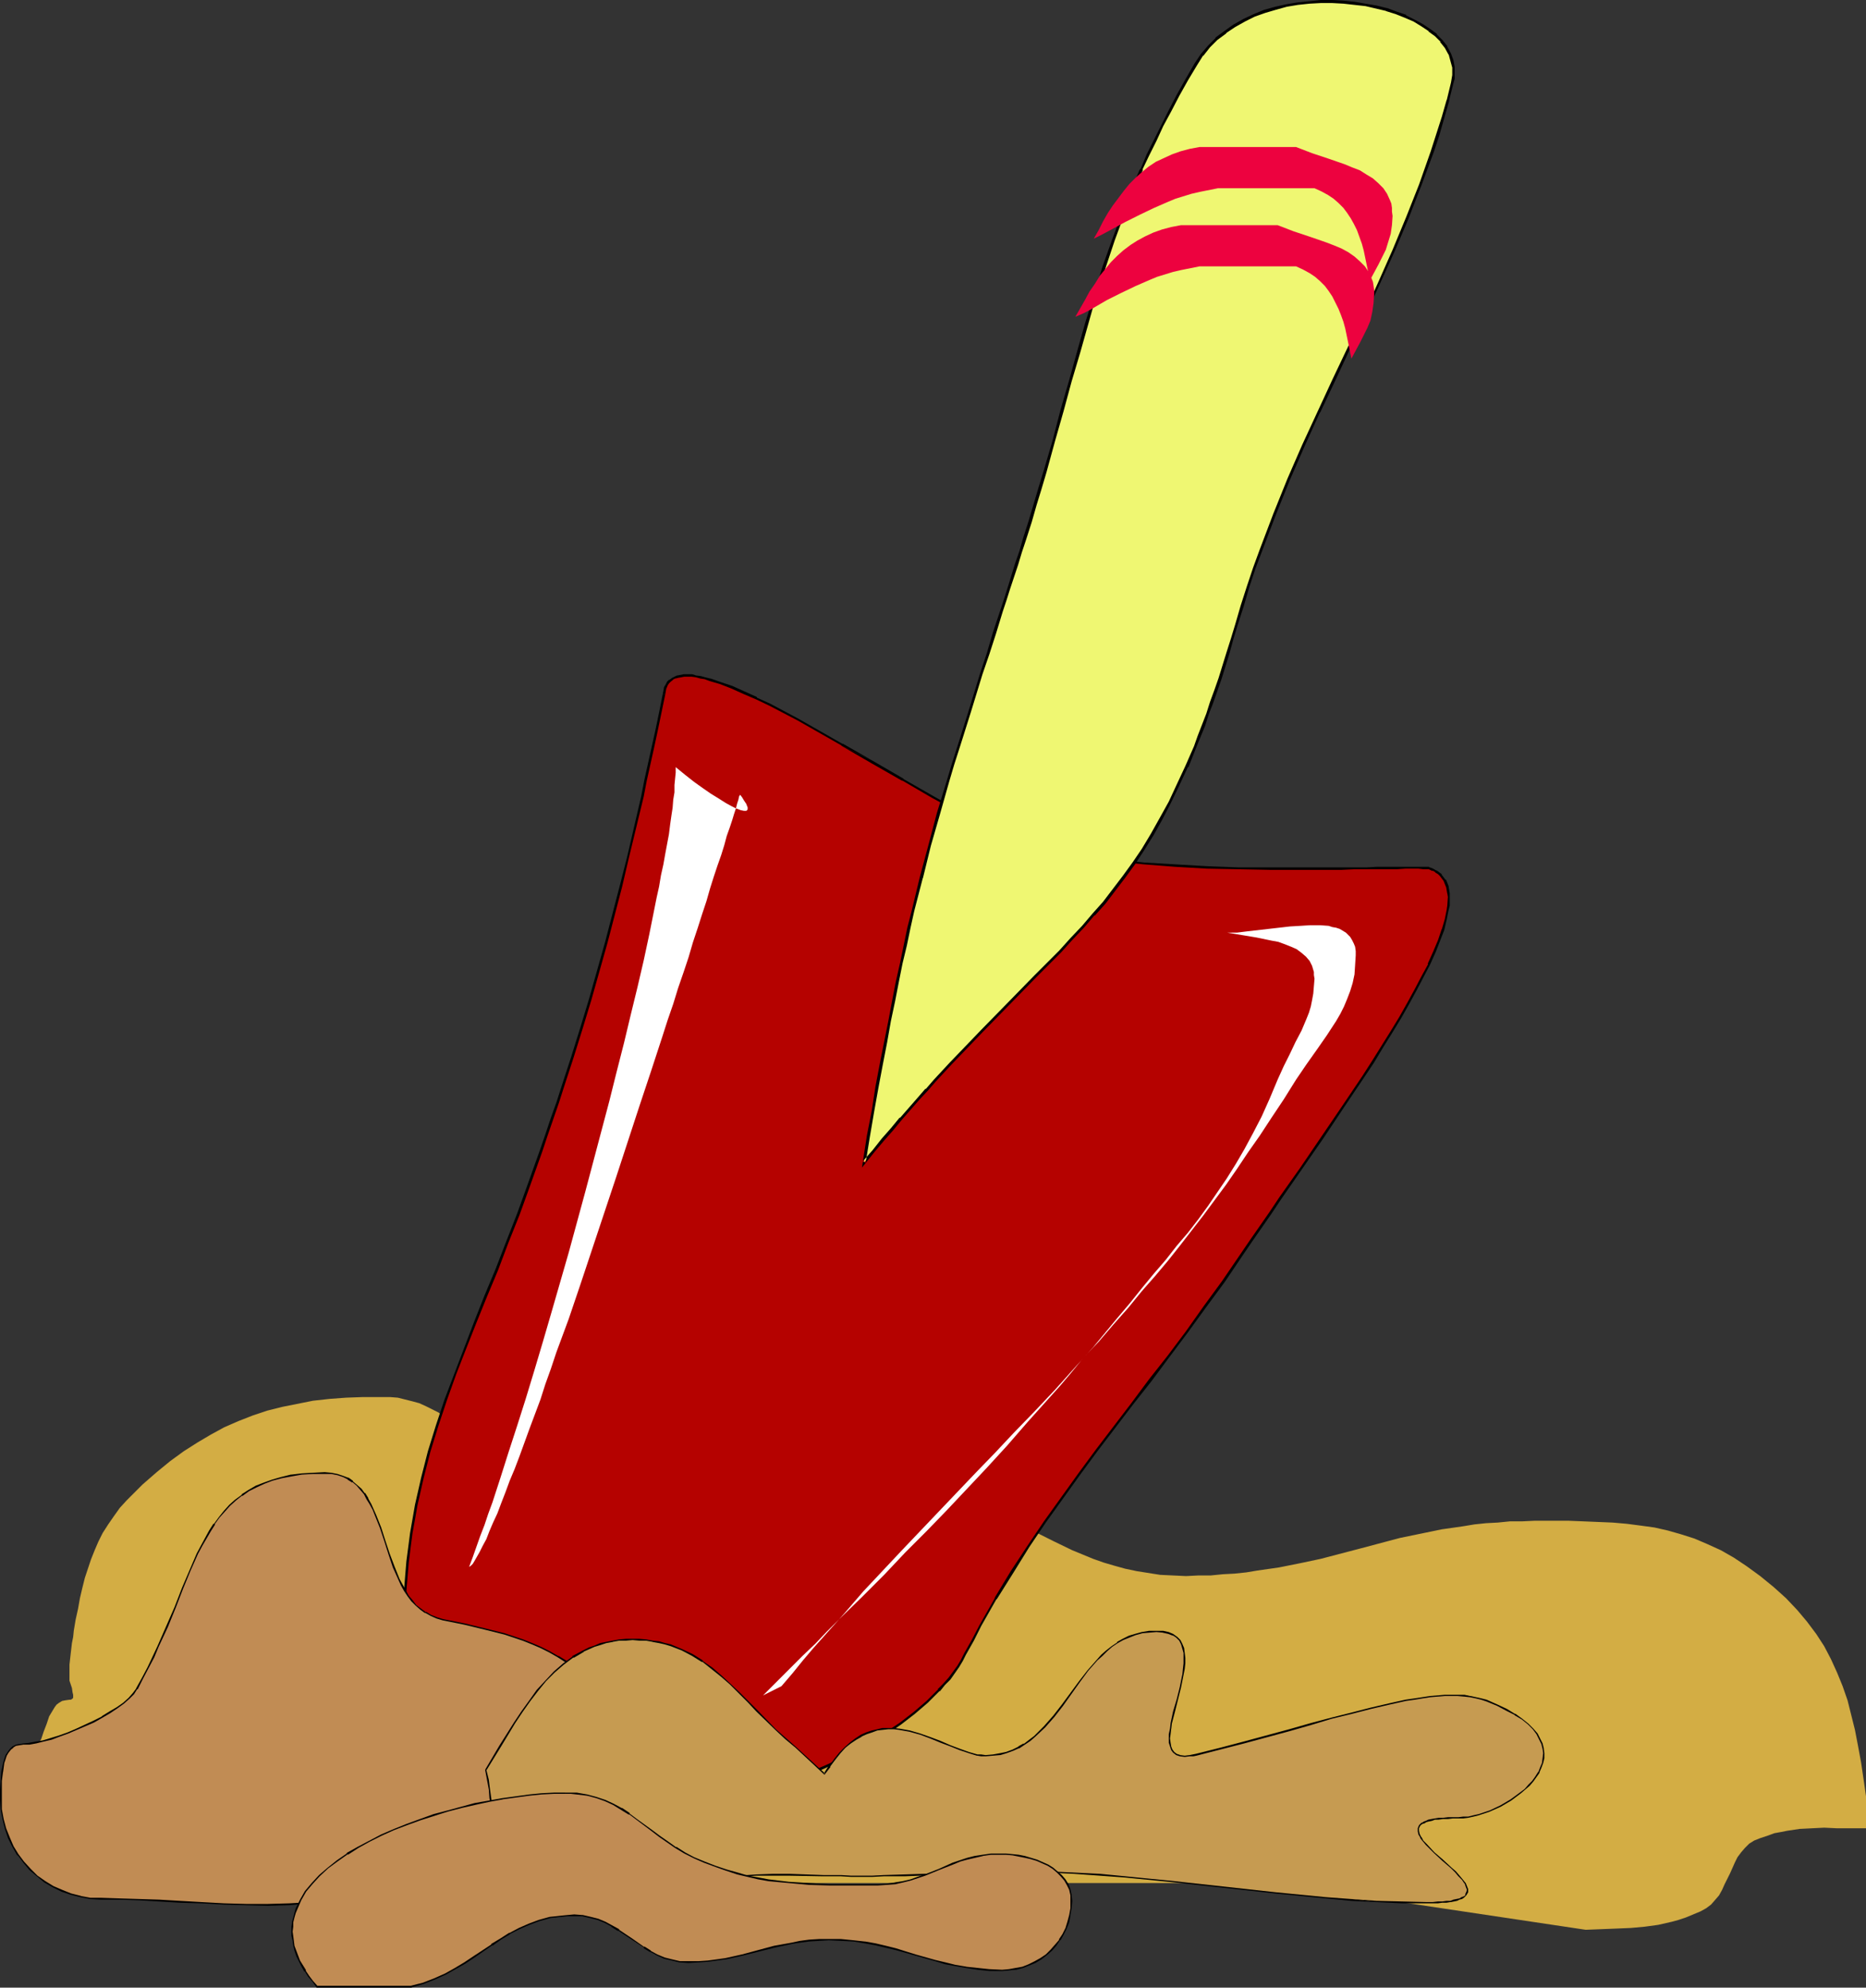 <?xml version="1.0" encoding="UTF-8" standalone="no"?>
<svg
   version="1.0"
   width="129.766mm"
   height="138.149mm"
   id="svg17"
   sodipodi:docname="Trowel 05.wmf"
   xmlns:inkscape="http://www.inkscape.org/namespaces/inkscape"
   xmlns:sodipodi="http://sodipodi.sourceforge.net/DTD/sodipodi-0.dtd"
   xmlns="http://www.w3.org/2000/svg"
   xmlns:svg="http://www.w3.org/2000/svg">
  <rect width="100%" height="100%" fill="#333333" stroke="none"/>
  <sodipodi:namedview
     id="namedview17"
     pagecolor="#ffffff"
     bordercolor="#000000"
     borderopacity="0.25"
     inkscape:showpageshadow="2"
     inkscape:pageopacity="0.0"
     inkscape:pagecheckerboard="0"
     inkscape:deskcolor="#d1d1d1"
     inkscape:document-units="mm" />
  <defs
     id="defs1">
    <pattern
       id="WMFhbasepattern"
       patternUnits="userSpaceOnUse"
       width="6"
       height="6"
       x="0"
       y="0" />
  </defs>
  <path
     style="fill:#d3ad44;fill-opacity:1;fill-rule:evenodd;stroke:none"
     d="m 18.261,446.509 h 0.323 l 0.323,-0.162 0.162,-0.162 0.162,-0.162 v -0.808 l -0.162,-0.646 -0.162,-1.131 -0.323,-0.97 -0.323,-0.97 v -0.97 -1.616 -1.616 l 0.323,-2.909 0.323,-2.747 0.323,-1.616 0.162,-1.616 0.485,-2.909 0.646,-2.909 0.485,-2.747 0.646,-2.747 0.646,-2.586 0.808,-2.424 0.808,-2.424 0.97,-2.424 0.97,-2.262 1.131,-2.262 1.454,-2.262 1.454,-2.101 1.616,-2.262 1.778,-1.939 2.101,-2.101 2.101,-2.101 3.717,-3.232 3.555,-2.909 3.555,-2.586 3.555,-2.262 3.555,-2.101 3.555,-1.939 3.717,-1.616 3.717,-1.454 3.878,-1.293 3.878,-0.97 4.04,-0.808 4.04,-0.808 4.363,-0.485 4.363,-0.323 4.525,-0.162 h 4.848 2.101 l 2.101,0.162 1.939,0.485 1.939,0.485 1.778,0.485 1.778,0.808 1.616,0.808 1.616,0.808 3.232,2.101 3.07,2.262 2.747,2.262 5.818,5.01 2.909,2.424 3.07,2.262 3.07,1.939 1.616,0.97 1.778,0.808 1.778,0.646 1.778,0.485 1.778,0.646 2.101,0.323 1.939,0.162 2.101,0.162 4.848,-0.162 4.686,-0.323 4.363,-0.323 4.202,-0.485 4.04,-0.646 4.04,-0.808 7.595,-1.454 7.757,-1.616 4.04,-0.646 4.04,-0.646 4.202,-0.485 4.363,-0.485 4.686,-0.323 h 4.848 3.394 l 3.232,0.323 3.232,0.323 3.07,0.485 2.909,0.646 2.909,0.808 2.909,0.97 2.747,0.97 2.747,0.97 2.586,1.131 5.171,2.424 5.01,2.747 5.01,2.586 5.01,2.747 5.171,2.586 5.01,2.424 2.747,1.131 2.747,1.131 2.747,0.97 2.747,0.808 2.909,0.808 3.07,0.646 3.07,0.485 3.07,0.485 3.394,0.162 3.394,0.162 3.232,-0.162 h 3.232 l 3.232,-0.323 3.07,-0.162 3.07,-0.323 2.909,-0.485 5.656,-0.808 5.656,-1.131 5.333,-1.131 10.504,-2.747 10.342,-2.747 5.494,-1.131 5.494,-1.131 5.656,-0.808 2.909,-0.485 3.07,-0.323 3.07,-0.162 3.232,-0.323 h 3.232 l 3.394,-0.162 h 8.565 l 4.04,0.162 3.878,0.162 3.878,0.162 3.717,0.323 3.717,0.485 3.555,0.485 3.555,0.808 3.394,0.97 3.555,1.131 3.394,1.454 3.555,1.616 3.394,1.939 3.394,2.262 3.555,2.586 1.778,1.454 1.778,1.454 3.232,2.909 2.909,3.07 2.586,3.07 2.424,3.232 2.101,3.232 1.778,3.394 1.616,3.555 1.454,3.555 1.293,3.717 0.97,3.878 0.97,3.878 0.808,4.202 0.808,4.363 0.646,4.363 0.646,4.525 v 8.403 h -2.101 -1.778 -3.717 l -3.394,-0.162 -3.232,0.162 -3.232,0.162 -3.232,0.485 -1.616,0.323 -1.778,0.323 -1.778,0.646 -1.939,0.646 -1.616,0.646 -1.293,0.808 -1.131,1.131 -0.97,1.131 -0.97,1.293 -0.646,1.293 -1.293,2.909 -1.454,2.909 -0.646,1.454 -0.808,1.454 -0.97,1.131 -1.131,1.293 -1.293,0.97 -1.454,0.808 -1.939,0.808 -1.939,0.808 -1.939,0.646 -1.778,0.485 -3.555,0.808 -3.555,0.485 -3.555,0.323 -3.717,0.162 -4.04,0.162 -4.202,0.162 -82.093,-12.282 H 193.273 L 9.696,474.304 v -15.675 l 1.131,-1.778 0.646,-1.939 0.808,-2.101 0.646,-1.939 0.97,-1.616 0.485,-0.808 0.485,-0.646 0.646,-0.485 0.808,-0.485 0.808,-0.162 z"
     id="path1" />
  <path
     style="fill:#b50200;fill-opacity:1;fill-rule:evenodd;stroke:none"
     d="m 174.528,182.45 -0.97,4.686 -0.97,4.686 -0.97,4.525 -0.97,4.363 -0.97,4.202 -0.808,4.363 -1.939,8.08 -1.939,7.757 -1.778,7.595 -1.939,7.595 -1.939,7.434 -2.101,7.272 -2.101,7.434 -2.262,7.595 -2.424,7.595 -2.586,7.919 -1.293,4.04 -1.454,4.202 -1.454,4.202 -1.454,4.363 -1.616,4.525 -1.616,4.525 -2.747,7.595 -2.909,7.434 -2.747,7.111 -2.909,6.949 -2.747,6.949 -2.747,6.787 -2.424,6.787 -2.586,6.626 -2.262,6.787 -2.101,6.949 -1.778,6.949 -1.616,7.111 -0.646,3.555 -0.646,3.717 -0.485,3.717 -0.485,3.717 -0.323,3.878 -0.323,4.04 -0.162,3.878 v 4.202 2.424 2.262 l 0.162,2.101 0.162,2.101 0.162,1.939 0.323,1.939 0.162,1.778 0.323,1.616 0.808,3.232 0.97,2.747 1.131,2.747 1.131,2.747 1.293,2.586 1.616,2.586 1.616,2.747 1.778,2.747 1.939,3.07 1.131,1.778 0.97,1.778 1.131,1.778 1.131,1.939 1.131,1.939 1.131,2.262 3.394,-1.454 2.909,-1.454 2.909,-1.454 2.747,-1.454 2.909,-1.131 3.07,-0.97 1.454,-0.162 1.616,-0.323 1.939,-0.162 h 1.778 1.939 l 1.939,0.323 1.778,0.485 1.778,0.646 1.454,0.646 1.616,0.97 1.454,0.97 1.293,0.97 2.747,2.424 2.747,2.424 2.747,2.586 3.07,2.424 1.131,-1.939 1.293,-1.778 1.131,-1.778 1.293,-1.616 1.454,-1.616 1.454,-1.293 1.454,-1.293 1.616,-1.293 1.616,-0.97 1.778,-0.97 1.778,-0.646 1.939,-0.808 1.939,-0.485 2.101,-0.323 2.101,-0.162 2.262,-0.162 h 1.131 l 1.293,-0.162 1.454,-0.162 1.293,-0.323 1.616,-0.485 1.616,-0.485 1.616,-0.485 1.778,-0.646 3.555,-1.616 3.878,-1.778 3.878,-1.939 3.878,-2.262 3.717,-2.424 3.878,-2.747 3.555,-2.747 3.394,-2.909 3.07,-3.07 1.454,-1.454 1.293,-1.616 2.424,-3.07 0.97,-1.616 0.808,-1.616 1.939,-3.717 2.101,-3.717 4.04,-7.111 4.202,-6.949 4.363,-6.787 4.363,-6.464 4.363,-6.303 4.525,-6.303 4.686,-6.141 4.525,-6.141 4.848,-6.141 4.686,-6.141 4.848,-6.303 4.686,-6.464 4.848,-6.464 4.848,-6.787 4.848,-7.111 2.262,-3.555 2.586,-3.555 2.586,-3.878 2.747,-3.878 5.333,-7.757 5.494,-8.08 5.656,-8.08 5.171,-7.919 2.586,-3.878 2.424,-4.04 2.424,-3.878 2.262,-3.717 2.101,-3.717 2.101,-3.555 1.778,-3.394 1.616,-3.394 1.454,-3.07 1.131,-3.07 1.131,-2.909 0.808,-2.747 0.485,-2.424 0.162,-1.131 v -2.262 -0.97 l -0.162,-0.808 -0.162,-0.97 -0.323,-0.808 -0.323,-0.808 -0.485,-0.646 -0.485,-0.646 -0.646,-0.485 -0.646,-0.485 -0.808,-0.485 -0.97,-0.323 -0.323,-0.162 h -0.323 -0.97 l -1.293,-0.162 h -3.394 l -2.262,0.162 h -2.424 -2.747 l -2.909,0.162 h -3.07 -3.394 -3.394 -15.352 -8.242 l -8.403,-0.323 -8.403,-0.485 -8.242,-0.485 -4.04,-0.485 -4.04,-0.485 -3.878,-0.485 -3.717,-0.485 -3.555,-0.646 -3.394,-0.808 -3.232,-0.646 -3.07,-0.808 -2.747,-0.97 -2.909,-1.131 -3.07,-1.293 -3.394,-1.616 -3.394,-1.778 -3.555,-1.778 -3.717,-2.101 -3.717,-2.101 -7.918,-4.363 -7.918,-4.686 -7.918,-4.525 -7.918,-4.525 -3.878,-2.101 -3.717,-1.939 -3.555,-1.939 -3.394,-1.778 -3.394,-1.454 -3.232,-1.454 -2.909,-0.97 -2.747,-0.97 -1.293,-0.323 -1.293,-0.323 -1.131,-0.162 -1.131,-0.323 h -0.97 -0.97 l -0.97,0.162 -0.808,0.162 -0.808,0.162 -0.485,0.323 -0.646,0.485 -0.485,0.485 -0.485,0.646 -0.323,0.808 -0.162,0.808 z"
     id="path2" />
  <path
     style="fill:#000000;fill-opacity:1;fill-rule:evenodd;stroke:none"
     d="m 174.205,182.288 -0.97,4.848 -0.97,4.686 -0.97,4.363 -0.97,4.363 -0.97,4.363 -0.808,4.202 -3.717,15.999 -1.939,7.595 -1.939,7.434 -1.939,7.434 -2.101,7.434 -2.101,7.434 -2.262,7.434 -2.424,7.757 v 0 l -2.586,7.919 -1.293,4.04 -1.454,4.04 -1.454,4.363 -1.454,4.202 -1.616,4.525 -1.616,4.525 -2.747,7.595 -2.909,7.434 -2.747,7.111 -2.909,6.949 -2.747,6.949 -2.586,6.787 -2.586,6.787 -2.586,6.787 -2.262,6.787 v 0 l -2.101,6.787 -1.778,6.949 -1.616,7.111 -0.646,3.717 -0.646,3.717 -0.485,3.717 -0.485,3.717 v 0 l -0.323,3.878 -0.323,4.04 v 3.878 l -0.162,4.202 v 2.424 l 0.162,2.262 v 2.101 l 0.162,2.101 0.323,1.939 v 0.162 l 0.162,1.778 0.323,1.778 0.162,1.616 0.808,3.232 v 0 l 0.97,2.909 1.131,2.747 1.131,2.586 h 0.162 l 1.293,2.586 v 0.162 l 1.454,2.586 1.778,2.747 1.778,2.909 1.939,3.07 0.97,1.616 1.131,1.778 1.131,1.778 v 0 l 1.131,1.939 1.131,1.939 1.293,2.424 3.394,-1.454 v -0.162 l 3.07,-1.454 2.747,-1.454 v 0.162 l 2.909,-1.454 2.909,-1.131 h -0.162 l 3.07,-0.97 1.616,-0.323 1.616,-0.162 1.778,-0.162 v 0 l 1.778,-0.162 1.939,0.162 v 0 l 1.939,0.323 1.778,0.485 h -0.162 l 1.778,0.646 1.616,0.646 v 0 l 1.454,0.808 v 0 l 1.454,0.97 1.293,1.131 2.747,2.262 2.747,2.586 2.747,2.586 3.394,2.586 1.293,-2.262 v 0 l 1.131,-1.778 1.293,-1.778 1.293,-1.616 1.293,-1.616 v 0.162 l 1.454,-1.454 1.454,-1.293 1.616,-1.131 1.616,-1.131 v 0 l 1.778,-0.808 v 0 l 1.778,-0.646 1.778,-0.808 v 0 l 1.939,-0.485 2.101,-0.323 2.101,-0.162 v 0 l 2.262,-0.162 h 1.131 l 1.293,-0.162 v 0 l 1.454,-0.323 1.454,-0.162 1.454,-0.485 1.616,-0.485 v 0 l 1.778,-0.646 1.778,-0.485 3.555,-1.616 3.717,-1.778 v 0 l 3.878,-2.101 4.04,-2.101 v 0 l 3.878,-2.586 3.717,-2.586 3.555,-2.747 3.394,-2.909 3.07,-3.07 h 0.162 l 1.293,-1.616 1.454,-1.454 2.262,-3.232 0.97,-1.616 v 0 l 0.808,-1.616 2.101,-3.717 1.939,-3.878 4.04,-7.111 v 0.162 l 4.363,-6.949 4.202,-6.787 4.363,-6.464 4.525,-6.303 4.525,-6.303 4.525,-6.141 4.686,-6.141 4.686,-6.141 4.848,-6.141 4.686,-6.303 4.848,-6.464 4.686,-6.464 5.01,-6.787 4.686,-6.949 2.424,-3.555 2.586,-3.717 2.586,-3.717 2.586,-3.878 5.494,-7.919 5.494,-7.919 5.494,-8.242 5.333,-7.919 2.586,-3.878 2.424,-4.04 2.424,-3.878 2.262,-3.717 v 0 l 2.101,-3.717 1.939,-3.555 1.778,-3.394 1.778,-3.394 v 0 l 1.454,-3.232 1.131,-2.909 1.131,-2.909 v 0 l 0.646,-2.747 0.485,-2.424 0.323,-1.293 v 0 -2.262 -0.97 0 l -0.162,-0.97 -0.162,-0.97 v 0 l -0.323,-0.808 -0.323,-0.808 h -0.162 l -0.485,-0.646 -0.485,-0.646 v -0.162 l -0.646,-0.485 -0.646,-0.485 h -0.162 l -0.808,-0.485 v 0 l -0.808,-0.323 h -0.162 l -0.162,-0.162 h -0.485 -0.97 -1.293 -3.394 -2.262 -2.424 -2.747 l -2.909,0.162 h -3.07 -3.394 -3.394 -15.352 -8.242 l -8.403,-0.323 -8.403,-0.485 -8.242,-0.485 v 0 l -7.918,-0.97 -3.878,-0.485 -3.878,-0.485 -3.555,-0.646 -3.394,-0.646 -3.232,-0.808 -3.07,-0.808 v 0 l -2.586,-0.97 -2.909,-1.131 -3.232,-1.293 -3.232,-1.616 v 0.162 l -3.394,-1.778 -3.555,-1.939 -3.717,-1.939 -3.717,-2.101 -7.918,-4.525 h 0.162 l -8.08,-4.686 -8.403,-4.04 8.08,4.686 7.918,4.525 h 0.162 l 7.757,4.525 3.878,2.101 3.555,1.939 3.555,1.939 3.555,1.778 v 0 l 3.232,1.616 3.07,1.293 2.909,1.131 2.747,0.808 v 0 l 3.07,0.97 3.232,0.646 3.555,0.808 3.555,0.646 3.717,0.485 3.878,0.485 8.08,0.808 v 0 l 8.242,0.646 8.403,0.485 8.403,0.162 8.242,0.162 h 15.352 3.394 l 3.394,-0.162 h 3.07 2.909 2.747 2.424 l 2.262,-0.162 h 3.394 l 1.293,0.162 h 0.97 0.323 v 0 h 0.323 -0.162 l 0.97,0.485 v -0.162 l 0.808,0.485 h -0.162 l 0.808,0.485 0.485,0.485 v 0 l 0.485,0.646 0.485,0.646 v 0 l 0.323,0.808 0.323,0.808 v -0.162 l 0.162,0.97 0.162,0.97 v -0.162 l 0.162,0.97 -0.162,2.262 v 0 l -0.162,1.131 -0.485,2.424 -0.808,2.747 v -0.162 l -0.97,2.909 -1.293,3.07 -1.454,3.232 h 0.162 l -1.778,3.232 -1.778,3.394 -1.939,3.555 -2.101,3.717 v 0 l -2.262,3.717 -2.424,3.878 -2.424,3.878 -2.586,4.04 -5.333,7.919 -5.494,8.08 -5.494,8.08 -5.494,7.757 -2.586,3.878 -2.586,3.717 -2.586,3.717 -2.424,3.555 -4.848,7.111 -4.848,6.626 -4.686,6.626 -4.848,6.464 -4.848,6.141 -4.686,6.303 -4.686,6.141 -4.686,6.141 -4.525,6.141 -4.525,6.303 -4.525,6.303 -4.363,6.464 -4.363,6.626 -4.202,6.949 v 0.162 l -4.04,7.111 -1.939,3.717 -2.101,3.717 -0.808,1.616 v 0 l -0.97,1.616 -2.262,3.07 -1.454,1.616 -1.454,1.454 h 0.162 l -3.07,3.07 -3.394,2.909 -3.555,2.747 -3.878,2.586 -3.717,2.424 v 0 l -3.878,2.262 -3.878,2.101 v -0.162 l -3.717,1.778 -3.717,1.616 -1.616,0.646 -1.778,0.485 v 0 l -1.616,0.485 -1.454,0.485 -1.454,0.323 -1.454,0.162 h 0.162 l -1.293,0.162 h -1.131 l -2.262,0.162 v 0 l -2.262,0.162 -2.101,0.485 -1.939,0.485 v 0 l -1.939,0.646 -1.778,0.646 v 0.162 l -1.778,0.808 v 0 l -1.616,1.131 -1.616,1.131 -1.454,1.293 -1.454,1.454 h -0.162 l -1.293,1.616 -1.293,1.616 -1.293,1.778 -1.131,1.778 v 0 l -1.131,2.101 0.323,-0.162 -3.07,-2.424 -2.747,-2.586 -2.747,-2.586 -2.586,-2.262 -1.454,-1.131 -1.454,-0.97 v 0 l -1.616,-0.808 v -0.162 l -1.616,-0.646 -1.616,-0.646 v 0 l -1.778,-0.485 -1.939,-0.323 h -0.162 -1.939 -1.778 -0.162 l -1.778,0.162 -1.616,0.323 -1.616,0.323 -2.909,0.808 h -0.162 l -2.909,1.293 -2.747,1.293 v 0 l -2.909,1.454 -2.909,1.454 v 0 l -3.232,1.454 0.323,0.162 -1.131,-2.101 -1.131,-2.101 -1.131,-1.939 v 0 l -1.131,-1.778 -1.131,-1.778 -0.97,-1.778 -1.939,-3.07 -1.778,-2.909 -1.778,-2.586 -1.454,-2.747 v 0.162 l -1.293,-2.586 v 0 l -1.293,-2.747 -0.97,-2.586 -0.97,-2.909 v 0 l -0.808,-3.232 -0.323,-1.616 -0.162,-1.778 -0.323,-1.778 v 0 l -0.162,-1.939 -0.162,-2.101 -0.162,-2.101 v -2.262 -2.424 -4.202 l 0.162,-3.878 0.323,-4.04 0.323,-3.878 v 0.162 l 0.485,-3.878 0.485,-3.717 0.646,-3.555 0.646,-3.717 1.616,-7.111 1.778,-6.949 2.101,-6.787 v 0 l 2.262,-6.787 2.424,-6.787 2.586,-6.626 2.747,-6.949 2.747,-6.787 2.909,-6.949 2.747,-7.272 2.909,-7.272 2.747,-7.595 1.616,-4.525 1.616,-4.525 1.454,-4.363 1.454,-4.202 1.454,-4.202 1.293,-4.04 2.586,-7.919 v 0 l 2.424,-7.757 2.262,-7.434 2.101,-7.434 2.101,-7.434 1.939,-7.434 1.939,-7.434 1.778,-7.595 3.878,-15.999 0.808,-4.202 0.97,-4.363 0.97,-4.363 0.97,-4.525 0.97,-4.686 0.97,-4.686 z"
     id="path3" />
  <path
     style="fill:#000000;fill-opacity:1;fill-rule:evenodd;stroke:none"
     d="m 229.472,199.903 -7.918,-4.525 h -0.162 l -11.635,-6.626 -7.272,-3.878 -3.555,-1.616 v -0.162 l -3.232,-1.454 -3.232,-1.454 -2.909,-0.97 -2.747,-0.97 h -0.162 l -1.293,-0.323 -1.131,-0.323 -1.293,-0.162 -0.97,-0.323 h -0.162 -0.97 -1.131 l -0.808,0.162 -0.808,0.162 h -0.162 l -0.646,0.323 v 0 l -0.646,0.323 -0.646,0.485 h -0.162 l -0.485,0.485 -0.323,0.646 -0.485,0.808 v 0 l -0.162,0.97 -0.162,0.808 0.646,0.162 0.162,-0.97 0.162,-0.808 v 0.162 l 0.323,-0.808 v 0 l 0.323,-0.485 v 0 l 0.485,-0.485 v 0 l 0.646,-0.485 h -0.162 l 0.646,-0.323 v 0 l 0.808,-0.162 h -0.162 l 0.97,-0.162 0.808,-0.162 v 0 h 0.97 0.97 v 0 l 1.131,0.162 1.131,0.323 1.131,0.162 1.293,0.485 v 0 l 2.747,0.808 2.909,1.131 3.232,1.454 3.394,1.454 v 0 l 3.394,1.616 7.434,3.878 11.635,6.626 h -0.162 z"
     id="path4" />
  <path
     style="fill:#c18c54;fill-opacity:1;fill-rule:evenodd;stroke:none"
     d="m 6.141,458.144 h 1.616 l 1.616,-0.323 1.939,-0.485 2.101,-0.485 2.262,-0.808 2.262,-0.808 2.262,-0.97 4.525,-2.101 2.101,-1.131 2.101,-1.131 1.778,-1.293 1.778,-1.293 1.454,-1.293 1.131,-1.131 0.808,-1.293 1.616,-2.747 1.454,-2.747 1.293,-2.747 1.293,-2.747 2.262,-5.333 2.262,-5.171 1.939,-4.848 1.939,-4.686 1.939,-4.363 1.131,-2.101 2.101,-4.04 1.293,-1.778 1.293,-1.616 1.293,-1.778 1.454,-1.454 1.454,-1.293 1.616,-1.293 1.778,-1.293 1.939,-1.131 2.101,-0.808 2.262,-0.808 2.424,-0.646 2.586,-0.485 2.747,-0.485 2.909,-0.162 3.07,-0.162 1.778,0.162 1.616,0.323 1.454,0.485 1.293,0.646 1.293,0.646 0.97,1.131 1.131,0.97 0.97,1.131 0.808,1.293 0.808,1.454 0.646,1.454 0.646,1.616 1.293,3.232 1.131,3.394 1.131,3.394 1.293,3.394 1.293,3.232 0.646,1.616 0.808,1.454 0.97,1.293 0.97,1.293 1.131,1.293 1.131,0.97 1.293,0.808 1.454,0.808 1.454,0.646 1.778,0.485 5.656,1.131 5.333,1.293 5.01,1.293 2.586,0.808 2.262,0.808 2.424,0.97 2.424,0.97 2.262,1.131 2.262,1.293 2.101,1.454 2.262,1.454 2.262,1.616 2.262,1.778 1.293,1.131 1.454,0.97 3.07,1.616 1.454,0.808 1.454,0.808 2.909,1.616 1.293,0.808 1.293,0.97 1.131,0.97 0.97,1.131 0.808,1.131 0.485,1.454 0.485,1.454 v 1.778 1.131 l -0.162,0.97 -0.808,1.939 -0.808,1.778 -0.162,1.131 -0.162,1.131 -0.485,0.162 -0.646,0.323 -0.97,0.808 -1.616,1.939 -0.97,0.97 -0.97,0.808 -0.485,0.485 -0.646,0.162 -0.646,0.162 h -0.646 -1.778 l -1.778,0.162 h -1.778 -1.454 l -1.454,0.162 h -1.293 l -2.586,0.323 -2.262,0.323 -1.939,0.323 -3.717,0.808 -3.717,0.808 -1.939,0.323 -2.262,0.323 -2.424,0.162 -1.454,0.162 -1.454,0.162 h -1.454 -1.616 l -1.939,0.162 h -1.778 -1.131 -0.97 l -0.97,0.162 -0.646,0.162 -0.646,0.162 -0.646,0.323 -0.808,0.646 -0.646,0.808 -0.485,0.808 -0.323,0.97 -0.162,1.131 -0.323,2.424 -0.323,1.293 -0.323,1.293 -0.808,1.293 -0.808,1.293 -1.131,1.293 -0.808,0.485 -0.808,0.646 -2.101,1.293 -1.939,1.131 -2.262,0.97 -2.101,0.97 -2.424,0.808 -2.424,0.646 -2.424,0.808 -2.586,0.485 -2.586,0.485 -2.747,0.323 -5.333,0.485 -5.656,0.485 h -5.656 -5.818 l -5.818,-0.162 -5.818,-0.323 -5.656,-0.323 -5.494,-0.162 -5.333,-0.323 -5.171,-0.162 H 26.502 l -2.747,-0.162 -2.586,-0.485 -2.424,-0.646 -2.424,-0.808 -2.424,-1.131 -2.101,-1.293 -2.101,-1.616 -1.778,-1.616 -1.778,-1.939 -1.454,-1.939 -1.293,-2.262 -1.131,-2.262 -0.808,-2.424 -0.646,-2.424 -0.485,-2.586 v -2.586 -2.424 -2.424 l 0.162,-2.424 0.485,-2.262 0.323,-0.97 0.323,-0.97 0.485,-0.97 0.646,-0.646 0.646,-0.646 0.808,-0.485 0.97,-0.162 z"
     id="path5" />
  <path
     style="fill:#000000;fill-opacity:1;fill-rule:evenodd;stroke:none"
     d="m 6.141,458.306 h 1.616 v 0 l 1.778,-0.323 1.939,-0.485 2.101,-0.485 2.101,-0.808 2.262,-0.808 2.262,-0.97 4.525,-1.939 2.262,-1.293 v 0 l 1.939,-1.131 1.939,-1.293 v 0 l 1.778,-1.293 1.454,-1.293 1.131,-1.131 0.808,-1.293 h 0.162 l 1.454,-2.909 1.454,-2.747 1.454,-2.747 1.131,-2.747 2.424,-5.171 2.101,-5.171 1.939,-5.01 1.939,-4.686 1.939,-4.363 1.131,-2.101 2.262,-3.878 v 0 l 1.131,-1.778 h -0.162 l 1.293,-1.778 1.454,-1.616 1.293,-1.454 1.616,-1.454 1.616,-1.293 v 0.162 l 1.778,-1.293 1.939,-0.97 v 0 l 2.101,-0.97 2.101,-0.808 2.424,-0.646 2.586,-0.485 v 0 l 2.747,-0.485 2.909,-0.162 h 3.07 1.778 l 1.616,0.323 v 0 l 1.454,0.485 1.293,0.646 h -0.162 l 1.293,0.808 v -0.162 l 1.131,0.97 0.97,1.131 0.97,1.131 v 0 l 0.646,1.293 v 0 l 0.808,1.293 0.808,1.454 0.646,1.616 1.293,3.232 1.131,3.394 1.131,3.555 1.131,3.394 1.454,3.232 0.646,1.454 0.808,1.454 v 0 l 0.97,1.454 v 0 l 0.97,1.293 1.131,1.131 1.293,1.131 1.131,0.808 h 0.162 l 1.454,0.808 1.454,0.646 1.616,0.485 5.656,1.131 5.333,1.293 5.171,1.293 2.424,0.808 2.424,0.808 2.424,0.97 2.262,0.97 2.262,1.131 2.262,1.293 v 0 l 2.262,1.454 v -0.162 l 2.101,1.454 2.262,1.778 2.262,1.778 1.293,1.131 1.454,0.97 v 0 l 3.07,1.778 1.454,0.808 1.616,0.646 2.909,1.616 h -0.162 l 1.454,0.808 v 0 l 1.131,0.97 1.131,0.97 0.97,1.131 v 0 l 0.646,1.131 v 0 l 0.646,1.293 0.485,1.616 v -0.162 1.778 1.131 -0.162 l -0.323,1.131 -0.646,1.939 -0.808,1.778 -0.162,0.97 v 0.162 l -0.162,1.131 0.162,-0.162 -0.646,0.162 -0.485,0.323 -1.131,0.808 -2.586,3.07 -0.97,0.646 -0.485,0.485 v -0.162 l -0.485,0.323 -0.646,0.162 v 0 h -0.646 -1.778 -1.778 l -1.778,0.162 h -1.454 l -1.454,0.162 h -1.293 l -2.586,0.323 -2.262,0.323 -1.939,0.323 v 0 l -3.717,0.808 -3.717,0.808 v 0 l -1.939,0.162 -2.262,0.485 -2.424,0.162 -1.454,0.162 h -1.454 l -1.454,0.162 h -1.616 l -1.939,0.162 h -2.909 -0.97 l -0.97,0.162 -0.646,0.162 -0.808,0.162 -0.485,0.323 v 0 l -0.97,0.646 -0.646,0.808 -0.485,0.97 -0.323,0.97 v 0 l -0.162,1.131 -0.323,2.424 v 0 l -0.323,1.131 -0.485,1.293 -0.646,1.293 h 0.162 l -0.97,1.293 -1.131,1.293 -0.808,0.646 -0.808,0.646 v -0.162 l -1.939,1.293 v 0 l -1.939,1.131 -2.262,0.97 -2.262,0.97 -2.262,0.808 -2.424,0.646 -2.586,0.646 -2.424,0.485 -2.586,0.646 v 0 l -2.747,0.323 -5.333,0.485 -5.656,0.323 -5.656,0.162 h -5.818 l -5.818,-0.162 -5.818,-0.323 -5.656,-0.323 -5.494,-0.323 -5.333,-0.162 -5.171,-0.162 -4.848,-0.162 h -2.747 l -2.586,-0.485 h 0.162 l -2.586,-0.646 -2.424,-0.97 -2.262,-0.97 v 0 l -2.101,-1.293 v 0 l -2.101,-1.454 -1.778,-1.778 -1.778,-1.939 -1.454,-1.939 v 0 L 3.555,484.97 v 0 l -0.97,-2.262 -0.97,-2.424 -0.646,-2.424 v 0 L 0.485,475.274 v -2.586 -2.424 -2.424 l 0.323,-2.424 v 0.162 l 0.323,-2.424 0.323,-0.97 0.323,-0.97 0.485,-0.808 v 0 l 0.646,-0.808 0.646,-0.485 H 3.394 l 0.808,-0.485 0.97,-0.162 v 0 l 0.97,-0.162 v -0.323 l -0.97,0.162 H 5.01 l -0.808,0.162 -0.97,0.485 -0.646,0.646 -0.485,0.646 -0.646,0.97 -0.323,0.97 -0.323,1.131 -0.485,2.262 v 0 L 0.162,467.84 0,470.264 v 2.424 l 0.162,2.586 0.485,2.586 v 0 l 0.646,2.586 0.808,2.424 1.131,2.262 v 0 l 1.293,2.262 h 0.162 l 1.454,1.939 1.616,1.939 1.939,1.616 1.939,1.616 v 0 l 2.262,1.293 v 0 l 2.262,1.131 2.424,0.808 2.586,0.646 v 0 l 2.586,0.485 2.747,0.162 h 4.848 l 5.171,0.162 5.333,0.323 5.494,0.323 5.656,0.162 5.818,0.323 5.818,0.162 5.818,0.162 5.656,-0.162 5.656,-0.485 5.333,-0.485 2.747,-0.323 h 0.162 l 2.586,-0.485 2.424,-0.485 2.586,-0.646 2.424,-0.808 2.262,-0.808 2.262,-0.97 2.101,-0.97 2.101,-1.131 v 0 l 1.939,-1.293 v 0 l 0.97,-0.646 0.646,-0.646 1.293,-1.293 0.808,-1.293 h 0.162 l 0.646,-1.293 0.323,-1.293 0.323,-1.131 v -0.162 l 0.323,-2.424 0.162,-1.131 v 0.162 l 0.323,-1.131 0.485,-0.808 v 0 l 0.485,-0.646 0.97,-0.646 v 0 l 0.485,-0.162 0.646,-0.323 v 0 l 0.646,-0.162 h 0.97 l 0.97,-0.162 h 2.909 l 1.939,-0.162 h 1.616 1.454 l 1.454,-0.162 h 1.454 l 2.424,-0.323 2.262,-0.323 1.939,-0.323 h 0.162 l 3.555,-0.808 3.878,-0.808 h -0.162 l 1.939,-0.323 2.262,-0.323 2.586,-0.162 1.293,-0.162 1.454,-0.162 h 1.454 1.778 l 1.778,-0.162 h 1.778 0.646 0.162 l 0.646,-0.162 0.485,-0.162 v -0.162 l 0.646,-0.323 0.97,-0.808 2.586,-2.909 0.97,-0.808 v 0 l 0.485,-0.323 0.646,-0.323 0.162,-1.131 v 0 l 0.162,-0.97 0.808,-1.939 0.808,-1.778 0.162,-1.131 v 0 l 0.162,-1.131 -0.162,-1.778 v 0 l -0.323,-1.616 -0.646,-1.293 v 0 l -0.808,-1.293 -0.97,-1.131 -1.131,-0.97 -1.293,-0.97 v 0 l -1.293,-0.808 v 0 l -2.909,-1.616 -1.616,-0.808 -1.454,-0.808 -3.07,-1.616 v 0 l -1.293,-0.97 -1.454,-0.97 -2.101,-1.939 -2.262,-1.616 -2.262,-1.454 v -0.162 l -2.101,-1.293 h -0.162 l -2.262,-1.293 -2.262,-1.131 -2.262,-0.97 -2.424,-0.97 -2.424,-0.808 -2.424,-0.808 -5.171,-1.293 -5.333,-1.293 -5.656,-1.131 -1.616,-0.485 -1.616,-0.646 -1.293,-0.808 v 0.162 l -1.293,-0.97 -1.293,-0.97 -0.97,-1.293 -0.97,-1.131 v 0 l -0.808,-1.454 v 0 l -0.808,-1.454 -0.808,-1.454 -1.293,-3.232 -1.293,-3.394 -1.131,-3.394 -1.131,-3.555 -1.293,-3.232 -0.646,-1.454 -0.646,-1.454 -0.808,-1.454 v -0.162 l -0.808,-1.293 h -0.162 l -0.808,-1.131 -1.131,-0.97 -1.131,-0.97 v -0.162 l -1.131,-0.808 h -0.162 l -1.293,-0.485 -1.454,-0.485 v 0 l -1.616,-0.323 -1.778,-0.162 -3.07,0.162 -2.909,0.162 -2.747,0.323 h -0.162 l -2.586,0.646 -2.262,0.646 -2.262,0.808 -2.101,0.808 v 0 l -1.939,1.131 -1.778,1.131 v 0.162 l -1.778,1.293 -1.454,1.293 -1.454,1.616 -1.293,1.616 -1.293,1.778 h -0.162 l -1.131,1.778 v 0 l -2.101,3.878 -1.131,2.101 -1.939,4.525 -1.939,4.525 -1.939,5.01 -2.262,5.171 -2.262,5.171 -1.293,2.747 -1.293,2.747 -1.454,2.747 -1.616,2.909 0.162,-0.162 -0.97,1.293 -1.131,1.293 -1.454,1.293 -1.616,1.131 v 0 l -1.939,1.131 -2.101,1.293 h 0.162 l -2.262,1.131 -4.525,2.101 -2.262,0.97 -2.262,0.808 -2.101,0.646 -2.101,0.646 -1.939,0.323 -1.778,0.323 h 0.162 l -1.616,0.162 z"
     id="path6" />
  <path
     style="fill:#c69b51;fill-opacity:1;fill-rule:evenodd;stroke:none"
     d="m 127.664,464.931 3.878,-6.141 3.717,-6.141 1.939,-3.07 1.939,-2.747 2.101,-2.747 2.262,-2.424 2.101,-2.424 2.586,-2.101 2.424,-1.778 2.747,-1.616 1.454,-0.808 1.454,-0.485 1.616,-0.485 1.454,-0.485 1.616,-0.323 1.778,-0.323 1.778,-0.162 h 1.778 1.778 l 1.778,0.162 1.778,0.323 1.616,0.323 1.616,0.323 1.454,0.485 2.909,1.131 2.747,1.293 2.586,1.616 2.586,1.939 2.424,1.939 2.424,2.262 2.262,2.262 2.262,2.262 2.424,2.424 4.848,4.848 2.586,2.424 2.747,2.424 7.595,6.949 1.293,-2.101 1.454,-1.778 1.293,-1.778 1.454,-1.293 1.293,-1.293 1.454,-0.97 1.454,-0.808 1.454,-0.808 1.293,-0.485 1.454,-0.323 1.454,-0.162 1.454,-0.162 h 1.454 l 1.293,0.162 2.909,0.485 2.747,0.808 2.747,0.97 2.586,0.97 2.586,1.131 2.586,0.97 2.262,0.808 2.262,0.646 0.97,0.162 h 1.131 l 1.939,-0.162 1.778,-0.162 1.778,-0.485 1.616,-0.646 1.616,-0.646 1.454,-0.97 1.454,-0.97 1.293,-1.131 2.586,-2.424 2.424,-2.747 2.262,-2.909 4.363,-6.141 2.424,-2.909 2.262,-2.909 1.293,-1.131 1.293,-1.293 1.293,-1.131 1.454,-0.97 1.616,-0.808 1.454,-0.808 1.778,-0.485 1.616,-0.485 1.939,-0.323 h 1.939 1.778 l 1.454,0.323 1.131,0.485 0.97,0.808 0.808,0.808 0.485,0.97 0.485,0.97 0.162,1.293 0.162,1.293 v 1.454 l -0.323,1.454 -0.162,1.616 -0.646,3.232 -0.808,3.232 -0.97,3.07 -0.646,3.07 -0.162,1.454 -0.162,1.454 -0.162,1.131 0.162,1.131 0.162,0.97 0.323,0.808 0.485,0.808 0.808,0.485 0.808,0.323 1.293,0.162 1.293,-0.162 h 0.808 l 0.97,-0.323 6.302,-1.454 6.141,-1.616 6.141,-1.778 5.818,-1.616 5.818,-1.454 5.333,-1.616 5.333,-1.293 4.848,-1.293 4.848,-1.131 4.525,-0.97 2.101,-0.323 2.101,-0.323 2.101,-0.323 1.939,-0.162 1.939,-0.162 h 1.778 1.616 l 1.778,0.162 1.454,0.162 1.616,0.323 1.454,0.323 1.293,0.485 2.747,1.131 2.586,1.131 2.101,1.293 1.778,1.293 1.616,1.293 1.293,1.293 1.131,1.293 0.646,1.293 0.646,1.293 0.323,1.293 0.162,1.131 -0.162,1.293 -0.162,1.293 -0.485,1.293 -0.485,1.131 -0.808,1.293 -0.808,0.97 -0.97,1.131 -1.131,1.131 -1.131,0.97 -2.424,1.778 -2.909,1.616 -2.747,1.293 -2.909,0.97 -1.293,0.323 -1.454,0.323 -1.293,0.162 h -1.293 -1.454 -1.293 l -1.293,0.162 -1.131,0.162 h -0.97 l -0.808,0.162 -0.808,0.323 -0.646,0.162 -0.646,0.323 -0.485,0.162 -0.323,0.323 -0.323,0.323 -0.323,0.646 v 0.808 l 0.162,0.808 0.485,0.808 0.646,0.97 0.808,0.97 0.97,0.97 0.97,0.97 2.424,2.101 2.262,2.101 0.97,0.97 0.97,0.97 0.808,0.97 0.808,0.97 0.323,0.808 0.323,0.808 -0.162,0.808 -0.162,0.646 -0.323,0.323 -0.485,0.323 -0.485,0.162 -0.485,0.323 -0.646,0.162 -0.808,0.323 -0.97,0.162 h -0.97 l -1.131,0.162 -1.131,0.162 h -1.454 -1.454 -6.626 l -6.626,-0.323 -6.626,-0.485 -6.626,-0.485 -13.251,-1.293 -13.251,-1.454 -13.251,-1.454 -13.09,-1.293 -6.626,-0.646 -6.787,-0.323 -6.626,-0.323 h -6.626 -2.909 -2.909 l -2.747,0.162 h -2.747 l -5.171,0.162 -4.848,0.162 -5.01,0.162 -5.01,0.323 h -2.747 -2.747 l -2.909,0.162 h -3.07 -2.586 l -2.586,-0.162 h -4.686 l -4.525,-0.162 -4.363,-0.162 h -4.363 l -4.363,0.162 -2.424,0.162 -2.424,0.162 -2.424,0.162 -2.747,0.323 h -46.541 l -1.293,-0.485 -0.97,-0.323 -1.131,-0.485 -0.97,-0.485 -1.778,-1.131 -1.454,-1.131 -1.131,-1.454 -0.97,-1.454 -0.808,-1.778 -0.808,-1.778 -0.485,-1.778 -0.485,-1.939 -0.323,-2.262 -0.323,-2.101 -0.323,-2.424 -0.323,-2.262 -0.485,-2.586 z"
     id="path7" />
  <path
     style="fill:#000000;fill-opacity:1;fill-rule:evenodd;stroke:none"
     d="m 127.825,464.931 v 0.162 l 3.878,-6.303 3.717,-6.141 1.939,-2.909 v 0 l 1.939,-2.747 2.101,-2.747 2.101,-2.586 2.262,-2.262 2.424,-2.101 2.586,-1.939 v 0.162 l 2.747,-1.616 h -0.162 l 1.454,-0.646 1.454,-0.646 1.616,-0.485 1.454,-0.485 1.778,-0.323 h -0.162 l 1.778,-0.323 h 1.778 l 1.778,-0.162 1.778,0.162 h 1.778 l 1.778,0.323 h -0.162 l 1.778,0.323 1.454,0.323 1.616,0.485 2.909,1.131 2.747,1.454 v 0 l 2.586,1.616 v -0.162 l 2.424,1.939 2.424,1.939 2.424,2.101 2.262,2.262 2.424,2.424 2.262,2.424 5.01,4.848 2.586,2.424 2.747,2.262 7.595,7.111 1.616,-2.101 h -0.162 l 1.454,-1.939 1.293,-1.616 1.293,-1.454 1.454,-1.131 1.454,-0.97 v 0 l 1.454,-0.808 h -0.162 l 1.454,-0.646 1.454,-0.485 1.293,-0.485 1.454,-0.162 v 0 l 1.454,-0.162 h 1.454 l 1.293,0.162 v 0 l 2.747,0.485 2.909,0.808 2.586,0.97 2.747,1.131 2.586,0.97 2.424,0.97 2.424,0.808 2.101,0.646 h 0.162 l 0.97,0.162 h 1.131 l 1.939,-0.162 1.778,-0.162 h 0.162 l 1.616,-0.485 1.778,-0.646 1.454,-0.646 h 0.162 l 1.454,-0.97 v 0 l 1.454,-0.97 1.293,-1.131 2.586,-2.424 2.424,-2.747 2.262,-2.909 4.363,-6.141 2.262,-3.07 2.424,-2.747 1.293,-1.131 1.293,-1.293 1.293,-1.131 1.454,-0.97 v 0 l 1.454,-0.808 v 0 l 1.616,-0.646 1.616,-0.646 1.778,-0.485 h -0.162 l 1.939,-0.162 1.939,-0.162 1.778,0.162 h -0.162 l 1.454,0.323 1.293,0.485 -0.162,-0.162 0.97,0.646 0.808,0.808 v 0 l 0.485,0.97 0.323,1.131 0.323,1.131 v 0 1.293 1.454 l -0.162,1.454 -0.162,1.616 v -0.162 l -0.646,3.232 -0.808,3.232 -0.97,3.232 -0.646,3.07 -0.162,1.454 v 0 l -0.323,1.454 v 1.131 1.131 0 l 0.323,0.97 0.323,0.97 0.485,0.646 0.808,0.646 0.97,0.323 1.293,0.162 1.293,-0.162 h 0.808 0.162 l 0.808,-0.162 6.302,-1.616 6.302,-1.616 11.958,-3.232 5.656,-1.616 5.333,-1.616 5.333,-1.293 5.01,-1.293 4.848,-1.131 4.363,-0.97 2.262,-0.323 1.939,-0.323 v 0 l 2.101,-0.323 1.939,-0.162 1.939,-0.162 h 1.778 1.616 l 1.778,0.162 1.454,0.162 v 0 l 1.616,0.323 1.293,0.323 1.454,0.485 2.747,1.131 2.424,1.293 2.262,1.131 h -0.162 l 1.939,1.131 1.616,1.293 1.293,1.293 0.97,1.293 v 0 l 0.646,1.293 0.646,1.293 0.323,1.293 v 0 l 0.162,1.131 -0.162,1.293 v 0 l -0.162,1.293 -0.485,1.131 -0.485,1.293 v -0.162 l -0.808,1.293 v 0 l -0.808,1.131 -0.97,0.97 -0.97,1.131 -1.293,0.97 -2.424,1.778 v 0 l -2.747,1.616 v 0 l -2.747,1.293 -2.909,0.97 -1.454,0.323 -1.293,0.323 v 0 h -1.293 l -1.293,0.162 h -1.454 -1.293 l -1.293,0.162 h -1.131 l -0.97,0.162 v 0 l -0.97,0.162 -0.808,0.162 -0.646,0.323 -0.485,0.162 -0.485,0.323 h -0.162 l -0.323,0.323 -0.323,0.323 -0.323,0.808 v 0.808 l 0.162,0.808 0.485,0.808 v 0.162 l 0.646,0.808 0.808,0.97 2.101,2.101 2.262,2.101 2.262,1.939 1.131,1.131 0.808,0.97 0.97,0.97 0.646,0.97 v -0.162 l 0.323,0.97 0.323,0.808 v -0.162 l -0.162,0.808 v -0.162 l -0.323,0.808 h 0.162 l -0.323,0.323 -0.323,0.162 v 0 l -0.485,0.162 -0.485,0.323 -0.808,0.162 -0.808,0.162 -0.808,0.323 v 0 h -0.97 l -1.131,0.162 h -1.131 l -1.454,0.162 h -1.454 l -6.626,-0.162 -6.626,-0.162 -6.626,-0.485 6.626,0.808 6.626,0.323 h 6.626 1.454 1.454 l 1.131,-0.162 h 1.131 l 0.97,-0.162 h 0.162 l 0.808,-0.162 0.808,-0.162 0.646,-0.323 0.646,-0.162 0.485,-0.323 v 0 l 0.323,-0.323 0.323,-0.323 0.485,-0.808 v -0.808 l -0.323,-0.808 -0.323,-0.808 -0.162,-0.162 -0.646,-0.808 -0.808,-0.97 -0.97,-1.131 -1.131,-0.97 -2.262,-2.101 -2.262,-1.939 -1.939,-2.101 -0.97,-0.97 -0.485,-0.97 v 0.162 l -0.485,-0.97 -0.162,-0.808 v 0.162 -0.808 0 l 0.323,-0.646 v 0 l 0.323,-0.323 0.323,-0.162 h -0.162 l 0.646,-0.162 0.485,-0.323 0.646,-0.162 0.808,-0.162 0.808,-0.323 v 0 h 0.97 l 1.131,-0.162 h 1.293 l 1.293,-0.162 h 1.454 1.293 l 1.293,-0.162 v 0 l 1.454,-0.323 1.293,-0.323 2.909,-0.97 2.909,-1.293 v 0 l 2.747,-1.616 v 0 l 2.586,-1.939 1.131,-0.97 1.131,-0.97 0.97,-1.131 0.808,-1.131 v 0 l 0.808,-1.131 v -0.162 l 0.485,-1.131 0.485,-1.293 0.323,-1.293 v 0 -1.293 l -0.162,-1.131 v -0.162 l -0.323,-1.293 -0.646,-1.293 -0.646,-1.293 v 0 l -1.131,-1.293 -1.293,-1.293 -1.616,-1.293 -1.778,-1.293 h -0.162 l -2.101,-1.293 -2.424,-1.131 -2.909,-1.293 -1.293,-0.323 -1.454,-0.323 -1.454,-0.323 h -0.162 l -1.454,-0.323 h -1.778 -1.616 -1.778 l -1.939,0.162 -1.939,0.162 -2.101,0.323 v 0 l -2.101,0.323 -2.262,0.323 -4.363,0.97 -4.848,1.131 -5.01,1.293 -5.171,1.293 -5.494,1.454 -5.656,1.616 -11.958,3.232 -6.141,1.616 -6.464,1.616 -0.808,0.162 v 0 l -0.808,0.162 -1.293,0.162 -1.293,-0.162 h 0.162 l -0.97,-0.323 v 0 l -0.646,-0.485 -0.485,-0.646 v 0 l -0.323,-0.808 -0.162,-0.97 v 0 l -0.162,-1.131 0.162,-1.131 0.162,-1.454 v 0.162 l 0.162,-1.454 0.808,-3.07 0.808,-3.232 0.808,-3.232 0.646,-3.232 v 0 l 0.323,-1.616 0.162,-1.454 v -1.454 l -0.162,-1.293 v 0 l -0.162,-1.293 -0.485,-1.131 -0.485,-0.97 -0.808,-0.808 -1.131,-0.808 -1.131,-0.485 -1.454,-0.323 v 0 h -1.778 -1.939 l -1.939,0.323 v 0 l -1.778,0.485 -1.616,0.485 -1.616,0.808 v 0 l -1.454,0.808 v 0.162 l -1.454,0.97 -1.454,1.131 -1.293,1.131 -1.131,1.293 -2.424,2.747 -2.262,2.909 -4.525,6.141 -2.262,2.909 -2.424,2.747 -2.586,2.586 -1.293,0.97 -1.454,1.131 v -0.162 l -1.454,0.808 h 0.162 l -1.616,0.808 -1.778,0.646 -1.616,0.323 v 0 l -1.778,0.323 -1.939,0.162 -1.131,-0.162 h -0.97 v 0 l -2.262,-0.646 -2.262,-0.808 -2.586,-0.97 -2.586,-1.131 -2.586,-0.97 -2.747,-0.97 -2.747,-0.808 -2.747,-0.485 h -0.162 l -1.293,-0.162 h -1.454 -1.454 -0.162 l -1.293,0.323 -1.454,0.323 -1.454,0.485 -1.454,0.646 v 0 l -1.454,0.97 v 0 l -1.293,0.97 -1.454,1.293 -1.454,1.454 -1.293,1.616 -1.293,1.778 h -0.162 l -1.293,2.101 h 0.323 l -7.595,-6.949 -2.747,-2.424 -2.586,-2.262 -4.848,-5.01 -2.424,-2.424 -2.262,-2.262 -2.424,-2.262 -2.262,-2.101 -2.424,-2.101 -2.586,-1.778 v -0.162 l -2.586,-1.616 v 0 l -2.747,-1.293 -3.07,-1.293 -1.454,-0.323 -1.616,-0.485 -1.616,-0.162 v 0 l -1.778,-0.323 -1.778,-0.162 h -1.778 -1.778 l -1.778,0.162 -1.778,0.323 v 0 l -1.616,0.323 -1.616,0.323 -1.454,0.646 -1.454,0.485 -1.616,0.808 v 0 l -2.747,1.454 v 0.162 l -2.424,1.778 -2.424,2.101 -2.262,2.424 -2.262,2.424 -1.939,2.747 -2.101,2.909 v 0 l -1.939,2.909 -3.878,6.141 -3.717,6.303 z"
     id="path8" />
  <path
     style="fill:#000000;fill-opacity:1;fill-rule:evenodd;stroke:none"
     d="m 355.196,498.868 -6.626,-0.485 -13.251,-1.293 -13.251,-1.454 -13.251,-1.454 -13.09,-1.293 -6.626,-0.646 -6.787,-0.323 -6.626,-0.323 h -6.626 -2.909 -2.909 l -5.494,0.162 -20.038,0.646 -5.494,0.162 -2.909,0.162 h -5.656 l -2.586,-0.162 h -4.686 l -8.888,-0.323 h -4.363 l -4.363,0.162 -2.424,0.162 -2.424,0.162 -2.424,0.162 -2.747,0.323 h -46.541 v 0 l -1.131,-0.485 -1.131,-0.323 -0.97,-0.485 -1.131,-0.485 h 0.162 l -1.778,-1.131 v 0 l -1.454,-1.131 -1.131,-1.454 -1.131,-1.454 h 0.162 l -0.808,-1.616 -0.646,-1.778 -0.646,-1.939 -0.323,-1.939 -0.485,-2.101 v 0 l -0.323,-2.101 -0.323,-2.424 -0.323,-2.262 -0.323,-2.586 v 0 l -0.646,-2.586 h -0.323 l 0.485,2.586 v 0 l 0.485,2.586 0.162,2.262 0.485,2.424 0.323,2.101 v 0.162 l 0.323,2.101 0.485,1.939 0.485,1.939 0.808,1.778 0.646,1.616 0.162,0.162 0.97,1.454 1.293,1.293 1.454,1.293 v 0 l 1.616,1.131 h 0.162 l 0.97,0.485 0.97,0.485 1.131,0.485 1.293,0.323 h 46.541 l 2.747,-0.323 2.424,-0.162 2.424,-0.162 2.424,-0.162 h 4.363 4.363 l 8.888,0.162 h 4.686 l 2.586,0.162 h 5.656 l 2.909,-0.162 h 5.494 l 20.038,-0.808 5.494,-0.162 h 2.909 2.909 6.626 l 6.626,0.323 6.787,0.485 6.626,0.485 13.09,1.293 13.251,1.454 13.251,1.454 13.251,1.293 6.626,0.646 6.626,0.323 z"
     id="path9" />
  <path
     style="fill:#eff772;fill-opacity:1;fill-rule:evenodd;stroke:none"
     d="m 227.048,305.429 2.586,-3.07 2.424,-2.909 2.424,-2.747 2.262,-2.747 2.262,-2.747 2.424,-2.424 2.101,-2.586 2.262,-2.424 4.202,-4.525 4.04,-4.363 3.878,-4.04 3.878,-3.878 3.555,-3.717 3.555,-3.394 3.394,-3.394 3.232,-3.394 3.07,-3.232 3.07,-3.232 2.909,-3.07 2.909,-3.232 2.747,-3.232 2.586,-3.232 2.586,-3.555 2.586,-3.394 2.424,-3.717 2.424,-4.04 2.262,-4.04 2.424,-4.363 2.101,-4.525 2.262,-4.848 2.262,-5.171 0.97,-2.909 1.131,-2.747 1.131,-2.909 1.131,-3.07 0.97,-3.07 1.131,-3.232 1.131,-3.394 1.131,-3.555 0.97,-3.555 1.131,-3.555 1.454,-5.171 1.616,-4.848 1.616,-4.848 1.778,-4.848 3.555,-9.373 3.717,-9.211 3.878,-8.888 4.04,-8.727 4.04,-8.727 4.04,-8.403 4.04,-8.403 3.878,-8.565 3.717,-8.403 3.555,-8.565 3.394,-8.565 3.07,-8.888 1.616,-4.363 1.293,-4.525 1.293,-4.525 1.131,-4.525 0.162,-1.131 0.162,-0.97 v -1.939 l -0.323,-1.939 -0.646,-1.778 -0.97,-1.616 -1.293,-1.616 -1.293,-1.616 -1.778,-1.293 -1.939,-1.293 -2.101,-1.293 -2.262,-0.97 -2.424,-0.97 -2.586,-0.808 -2.747,-0.808 -2.747,-0.485 -2.909,-0.485 -2.909,-0.323 h -2.909 -3.07 l -2.909,0.162 -3.07,0.323 -2.909,0.485 -3.07,0.646 -2.747,0.97 -2.747,0.97 -2.747,1.293 -2.586,1.454 -2.262,1.616 -2.262,1.778 -2.101,2.101 -1.778,2.101 -1.616,2.586 -2.424,4.04 -2.262,4.04 -2.101,4.04 -2.101,3.878 -1.778,3.878 -1.939,3.878 -1.616,3.878 -1.616,3.717 -3.07,7.272 -2.747,7.434 -2.586,7.272 -2.262,7.272 -2.262,7.434 -2.101,7.434 -2.101,7.595 -2.101,7.757 -2.262,7.919 -2.262,8.403 -1.293,4.202 -1.293,4.363 -1.454,4.363 -1.293,4.525 -1.131,3.394 -0.97,3.232 -2.101,6.303 -0.97,3.07 -0.97,2.909 -1.939,5.818 -1.616,5.495 -1.778,5.171 -1.616,5.171 -1.454,4.848 -1.454,4.848 -1.454,4.525 -1.454,4.363 -1.293,4.363 -2.424,8.565 -2.424,8.403 -2.262,8.565 -2.101,8.565 -0.97,4.525 -1.131,4.525 -0.97,4.686 -0.97,5.01 -1.131,5.01 -0.97,5.333 -1.131,5.495 -1.131,5.656 -0.97,6.141 -1.131,6.303 -1.131,6.626 z"
     id="path10" />
  <path
     style="fill:#000000;fill-opacity:1;fill-rule:evenodd;stroke:none"
     d="m 226.563,306.722 3.232,-4.04 2.586,-3.07 2.424,-2.747 2.262,-2.747 v 0 l 2.262,-2.586 2.262,-2.586 v 0 l 2.262,-2.424 v 0 l 2.101,-2.424 4.202,-4.525 4.202,-4.363 3.878,-4.04 7.434,-7.595 6.787,-6.949 3.232,-3.232 3.232,-3.232 2.909,-3.232 3.07,-3.232 2.747,-3.232 h 0.162 l 2.747,-3.07 2.586,-3.394 2.586,-3.394 2.586,-3.555 v 0 l 2.424,-3.717 2.424,-3.878 2.262,-4.04 2.262,-4.363 2.262,-4.686 2.262,-4.848 h 0.162 l 2.101,-5.333 1.131,-2.747 1.131,-2.747 0.97,-3.07 1.131,-2.909 1.131,-3.232 1.131,-3.232 2.101,-6.787 0.97,-3.555 1.131,-3.717 1.616,-5.01 1.454,-5.01 1.616,-4.848 1.778,-4.686 3.555,-9.373 3.717,-9.211 v 0 l 3.878,-8.888 4.04,-8.888 v 0.162 l 4.04,-8.565 7.918,-16.968 v -0.162 l 3.878,-8.403 3.878,-8.565 v 0 l 3.555,-8.403 3.394,-8.727 3.232,-8.727 1.454,-4.363 1.293,-4.525 1.293,-4.525 v -0.162 l 1.131,-4.525 0.323,-1.131 V 19.716 17.615 l -0.323,-1.778 v 0 l -0.646,-1.778 -0.97,-1.778 v -0.162 l -1.293,-1.616 v 0 l -1.454,-1.454 V 8.888 l -1.778,-1.293 v 0 l -1.939,-1.293 -2.101,-1.131 -2.262,-1.131 V 3.878 l -2.424,-0.808 -2.586,-0.97 h -0.162 l -2.586,-0.646 -2.909,-0.485 -2.747,-0.485 -3.07,-0.323 v 0 L 350.187,0 h -3.07 l -2.909,0.323 h -0.162 l -3.07,0.323 -2.909,0.485 -2.909,0.646 v 0 l -2.909,0.808 -2.747,1.131 v 0 l -2.747,1.293 -2.586,1.454 -2.262,1.616 v 0 l -2.424,1.778 v 0.162 l -1.939,1.939 v 0 l -1.939,2.262 v 0 l -1.616,2.424 -2.424,4.202 -2.262,4.04 -2.101,4.04 -1.939,3.878 -1.939,3.878 -1.939,3.878 v 0 l -1.616,3.878 h -0.162 l -1.616,3.717 -2.909,7.434 -2.747,7.272 -2.586,7.272 -2.262,7.434 -2.262,7.272 -2.101,7.434 -2.101,7.595 -2.262,7.757 -2.101,8.08 -2.424,8.242 -1.293,4.202 -1.293,4.363 -1.293,4.363 -1.454,4.525 -0.97,3.394 -1.131,3.232 -1.939,6.303 -0.97,3.07 -0.97,2.909 -1.939,5.818 -1.616,5.494 -1.778,5.333 -3.07,10.019 -2.909,9.211 -1.454,4.525 -1.293,4.363 -2.586,8.403 -2.262,8.565 -2.262,8.403 v 0 l -2.101,8.727 -1.131,4.363 -0.97,4.686 -0.97,4.686 -1.131,5.01 -0.97,5.01 -0.97,5.171 -1.131,5.656 -1.131,5.656 -1.131,5.979 -0.97,6.303 -1.293,6.626 -1.293,8.403 0.97,-1.293 1.131,-6.949 1.131,-6.626 1.131,-6.303 1.131,-5.979 1.131,-5.818 0.97,-5.495 1.131,-5.333 0.97,-5.01 0.97,-4.848 1.131,-4.686 0.97,-4.686 0.97,-4.363 2.262,-8.727 v 0.162 l 2.101,-8.565 2.424,-8.403 2.424,-8.565 1.293,-4.363 1.454,-4.525 2.909,-9.211 3.07,-10.019 1.778,-5.171 1.778,-5.495 1.778,-5.818 0.97,-2.909 0.97,-3.07 2.101,-6.303 0.97,-3.232 1.131,-3.394 1.454,-4.525 1.293,-4.525 1.293,-4.202 1.293,-4.363 2.262,-8.242 2.262,-7.919 2.101,-7.757 2.262,-7.595 2.101,-7.434 2.101,-7.434 2.424,-7.272 2.424,-7.272 2.747,-7.434 3.07,-7.434 1.616,-3.717 h -0.162 l 1.778,-3.717 v 0 l 1.939,-3.878 1.778,-3.878 2.101,-3.878 2.101,-4.04 2.262,-4.04 2.424,-4.04 1.616,-2.586 v 0.162 l 1.778,-2.262 v 0 l 1.939,-1.939 v 0 l 2.424,-1.778 h -0.162 l 2.424,-1.616 2.586,-1.454 2.586,-1.293 v 0 l 2.747,-0.97 2.747,-0.808 v 0 l 2.909,-0.808 2.909,-0.485 3.07,-0.323 v 0 l 2.909,-0.162 h 3.07 l 2.909,0.162 v 0 l 2.909,0.323 2.909,0.323 2.747,0.646 2.747,0.646 h -0.162 l 2.586,0.808 2.424,0.97 v 0 l 2.262,0.97 2.101,1.293 1.939,1.293 h -0.162 l 1.778,1.293 v 0 l 1.454,1.454 h -0.162 l 1.293,1.616 v 0 l 0.97,1.778 v -0.162 l 0.485,1.778 v 0 l 0.485,1.778 v 0 1.939 0 l -0.162,0.97 -0.162,0.97 -1.131,4.686 v -0.162 l -1.293,4.525 -1.454,4.525 -1.454,4.525 -3.07,8.727 -3.394,8.565 -3.555,8.565 v 0 l -3.717,8.403 -3.878,8.565 v -0.162 l -8.08,16.968 -4.04,8.727 v 0 l -4.04,8.727 -3.878,8.888 v 0 l -3.717,9.211 -3.555,9.373 -1.778,4.848 -1.616,4.848 -1.616,5.01 -1.454,5.01 -1.131,3.717 -1.131,3.555 -2.101,6.787 -1.131,3.232 -1.131,3.07 -0.97,3.07 -1.131,2.909 -1.131,2.909 -0.97,2.747 -2.262,5.171 v 0 l -2.262,4.848 -2.101,4.525 -2.424,4.363 -2.262,4.04 -2.424,4.04 -2.424,3.555 v 0 l -2.586,3.555 -2.586,3.394 -2.586,3.394 -2.747,3.07 v 0 l -2.747,3.232 -3.07,3.232 -2.909,3.232 -3.232,3.232 -3.232,3.232 -6.787,6.949 -7.434,7.595 -3.878,4.04 -4.202,4.363 -4.202,4.525 -2.101,2.424 h -0.162 l -2.101,2.424 v 0 l -2.262,2.586 -2.262,2.586 h -0.162 l -2.262,2.747 -2.424,2.747 -2.424,3.07 -2.586,2.909 0.808,0.323 z"
     id="path11" />
  <path
     style="fill:#c18c54;fill-opacity:1;fill-rule:evenodd;stroke:none"
     d="m 148.672,471.072 h 1.454 1.454 l 2.747,0.485 2.424,0.646 2.424,0.808 2.101,0.97 2.101,1.293 1.939,1.293 2.101,1.293 3.878,3.07 1.939,1.454 2.101,1.454 2.262,1.454 2.262,1.454 2.586,1.293 2.747,1.131 2.909,1.131 2.909,0.97 2.747,0.808 2.747,0.808 2.747,0.485 2.747,0.485 5.333,0.646 5.333,0.485 5.656,0.162 h 12.282 l 2.424,-0.162 2.262,-0.323 1.939,-0.323 2.101,-0.485 1.939,-0.646 1.939,-0.646 3.555,-1.454 3.555,-1.454 1.939,-0.808 1.939,-0.485 2.101,-0.646 1.939,-0.323 2.262,-0.323 h 2.424 1.454 l 1.778,0.162 1.616,0.323 1.616,0.162 1.616,0.485 1.616,0.485 1.454,0.646 1.454,0.646 1.293,0.808 1.131,0.97 0.97,0.97 0.97,1.131 0.646,1.131 0.646,1.454 0.323,1.454 0.162,1.454 -0.162,1.939 -0.323,1.778 -0.323,1.778 -0.646,1.616 -0.808,1.616 -0.808,1.454 -1.131,1.454 -1.131,1.293 -1.293,1.131 -1.454,1.131 -1.454,0.97 -1.616,0.646 -1.778,0.646 -1.778,0.485 -1.778,0.162 -1.778,0.162 -3.394,-0.162 -3.07,-0.162 -3.07,-0.485 -2.747,-0.485 -2.747,-0.646 -2.586,-0.646 -5.171,-1.454 -5.171,-1.454 -2.586,-0.808 -2.747,-0.485 -2.909,-0.485 -2.909,-0.485 -3.232,-0.323 h -3.232 -2.586 l -2.586,0.323 -2.424,0.162 -2.262,0.485 -4.363,0.808 -8.565,2.262 -4.363,0.97 -2.262,0.323 -2.424,0.323 -2.424,0.162 -2.586,0.162 -2.262,-0.162 -2.101,-0.485 -2.101,-0.485 -1.778,-0.808 -1.778,-0.97 -1.778,-0.97 -3.232,-2.262 -3.394,-2.424 -1.778,-0.97 -1.778,-0.97 -1.778,-0.808 -2.101,-0.485 -2.101,-0.485 h -2.101 -1.778 l -1.616,0.162 -1.454,0.162 -1.616,0.162 -2.747,0.808 -2.747,0.97 -2.586,1.131 -2.424,1.293 -2.262,1.454 -2.424,1.454 -4.686,3.232 -2.424,1.616 -2.424,1.454 -2.747,1.454 -2.747,1.293 -3.07,1.131 -3.07,0.808 H 83.386 l -1.131,-1.293 -1.131,-1.454 -0.97,-1.293 -0.646,-1.293 -0.808,-1.454 -0.485,-1.293 -0.485,-1.293 -0.485,-1.293 -0.162,-1.293 -0.162,-1.293 -0.162,-1.131 0.162,-1.293 v -1.131 l 0.323,-1.293 0.323,-1.131 0.323,-1.293 1.131,-2.262 1.293,-2.101 1.778,-2.262 1.939,-1.939 2.101,-1.939 2.586,-1.939 2.586,-1.778 2.747,-1.778 3.07,-1.616 3.07,-1.616 3.394,-1.454 3.394,-1.293 3.555,-1.293 3.555,-1.293 3.555,-0.97 3.555,-0.97 3.717,-0.808 3.555,-0.808 3.555,-0.646 3.555,-0.485 3.555,-0.485 3.232,-0.323 3.232,-0.162 z"
     id="path12" />
  <path
     style="fill:#000000;fill-opacity:1;fill-rule:evenodd;stroke:none"
     d="m 148.672,471.234 h 1.454 l 1.454,0.162 2.747,0.323 v 0 l 2.424,0.646 2.262,0.808 2.101,0.97 2.101,1.293 v 0 l 2.101,1.293 v -0.162 l 1.939,1.454 3.878,2.909 2.101,1.616 2.101,1.454 2.101,1.454 v 0 l 2.424,1.454 v 0 l 2.586,1.293 2.586,1.131 3.07,1.131 2.747,0.97 2.909,0.97 2.747,0.646 2.747,0.646 2.747,0.485 v 0 l 5.333,0.485 5.333,0.485 5.656,0.162 h 12.282 l 2.424,-0.162 2.262,-0.162 v 0 l 2.101,-0.485 1.939,-0.485 1.939,-0.646 1.939,-0.646 3.555,-1.454 3.717,-1.454 1.939,-0.808 1.778,-0.485 2.101,-0.485 2.101,-0.485 h -0.162 l 2.262,-0.323 h 2.424 1.454 l 1.778,0.162 1.616,0.323 v 0 l 1.616,0.323 1.454,0.323 1.616,0.485 1.454,0.646 1.454,0.646 v 0 l 1.293,0.808 v 0 l 1.131,0.97 0.97,0.97 0.97,1.131 v 0 l 0.646,1.131 v 0 l 0.646,1.293 0.323,1.454 v 0 1.454 1.939 l -0.323,1.778 v 0 l -0.485,1.778 -0.485,1.616 -0.808,1.616 v 0 l -0.97,1.454 h 0.162 l -1.131,1.293 -1.131,1.293 -1.293,1.293 -1.454,0.97 v 0 l -1.454,0.808 v 0 l -1.616,0.808 -1.616,0.646 -1.778,0.323 v 0 l -1.778,0.323 -1.778,0.162 -3.394,-0.162 -3.07,-0.323 -3.07,-0.323 h 0.162 l -2.909,-0.485 -2.586,-0.646 -2.747,-0.646 -5.171,-1.454 -5.171,-1.616 -2.586,-0.646 -2.747,-0.646 -2.747,-0.485 h -0.162 l -2.909,-0.323 -3.232,-0.323 h -3.232 -2.586 l -2.586,0.162 -2.424,0.323 -2.262,0.485 v 0 l -4.525,0.808 -8.403,2.262 -4.363,0.97 v 0 l -2.262,0.323 -2.424,0.323 -2.424,0.162 h -2.586 -2.262 v 0 l -2.101,-0.485 -1.939,-0.485 -1.939,-0.808 -1.778,-0.97 h 0.162 l -1.778,-1.131 v 0.162 l -3.232,-2.262 -3.394,-2.262 v -0.162 l -1.778,-0.97 v 0 l -1.778,-0.97 -1.939,-0.808 -1.939,-0.485 -2.101,-0.485 h -0.162 l -2.101,-0.162 -1.778,0.162 -1.616,0.162 -1.454,0.162 -1.616,0.162 v 0 l -2.909,0.808 -2.586,0.97 -2.586,1.131 -2.424,1.293 h -0.162 l -2.262,1.454 -2.424,1.454 v 0.162 l -4.686,3.07 v 0 l -2.424,1.616 -2.424,1.454 v 0 l -2.586,1.454 -2.909,1.293 -2.909,1.131 -3.232,0.808 h 0.162 -24.725 l 0.162,0.162 -1.293,-1.454 -0.97,-1.293 -0.97,-1.454 h 0.162 l -0.808,-1.293 v 0 l -0.808,-1.293 -0.485,-1.293 -0.485,-1.293 -0.485,-1.293 -0.162,-1.293 v 0 l -0.162,-1.293 -0.162,-1.131 0.162,-1.293 v -1.131 0 l 0.323,-1.293 0.323,-1.131 0.485,-1.131 0.97,-2.262 v 0 l 1.293,-2.262 v 0 l 1.778,-2.101 1.778,-1.939 2.262,-2.101 2.424,-1.778 2.747,-1.939 v 0.162 l 2.747,-1.778 v 0 l 2.909,-1.616 3.232,-1.616 3.232,-1.454 3.394,-1.293 3.555,-1.293 3.555,-1.131 3.555,-1.131 3.717,-0.97 3.555,-0.808 3.717,-0.808 3.555,-0.646 h -0.162 l 3.555,-0.485 3.555,-0.485 3.232,-0.323 3.232,-0.162 h 3.07 v -0.323 h -3.07 l -3.232,0.162 -3.232,0.323 -3.555,0.485 -3.555,0.485 v 0 l -3.555,0.646 -3.717,0.646 -3.555,0.97 -3.555,0.97 -3.717,0.97 -3.555,1.293 -3.555,1.293 -3.232,1.293 -3.394,1.454 -3.07,1.616 -3.07,1.616 v 0 l -2.909,1.616 v 0.162 l -2.586,1.778 -2.424,1.939 -2.262,1.939 -1.939,2.101 -1.778,2.101 v 0 l -1.293,2.262 v 0 l -1.131,2.262 -0.323,1.131 -0.323,1.293 -0.323,1.131 v 0.162 l -0.162,1.131 v 1.293 1.131 l 0.323,1.293 v 0 l 0.162,1.293 0.323,1.293 0.485,1.454 0.646,1.293 0.646,1.293 v 0 l 0.808,1.454 h 0.162 l 0.808,1.293 1.131,1.293 1.131,1.616 h 24.886 l 3.232,-0.97 2.909,-1.131 2.909,-1.293 2.586,-1.454 v 0 l 2.586,-1.454 2.424,-1.616 v 0 l 4.686,-3.232 v 0.162 l 2.262,-1.616 2.424,-1.454 h -0.162 l 2.586,-1.293 2.586,-1.131 2.586,-0.97 2.909,-0.808 h -0.162 l 1.616,-0.162 1.454,-0.162 1.616,-0.162 h 1.778 2.101 v 0 l 2.101,0.485 1.939,0.485 1.939,0.808 1.778,0.97 h -0.162 l 1.778,1.131 v -0.162 l 3.394,2.262 3.394,2.262 v 0.162 l 1.616,0.97 h 0.162 l 1.778,0.97 1.778,0.808 2.101,0.485 1.939,0.485 h 0.162 l 2.262,0.162 2.586,-0.162 2.424,-0.162 2.424,-0.323 2.262,-0.323 h 0.162 l 4.363,-0.97 8.403,-2.101 4.525,-0.97 h -0.162 l 2.262,-0.323 2.424,-0.323 2.586,-0.162 2.586,-0.162 3.232,0.162 3.232,0.162 2.909,0.485 v 0 l 2.747,0.485 2.747,0.646 2.747,0.646 5.171,1.454 5.171,1.454 2.586,0.808 2.747,0.485 2.747,0.485 v 0 l 3.07,0.485 3.07,0.323 h 3.394 l 1.778,-0.162 1.778,-0.162 h 0.162 l 1.778,-0.485 1.616,-0.646 1.616,-0.646 v 0 l 1.616,-0.97 v 0 l 1.454,-1.131 1.293,-1.131 1.131,-1.293 0.97,-1.454 h 0.162 l 0.808,-1.454 v 0 l 0.808,-1.616 0.646,-1.616 0.323,-1.778 v -0.162 l 0.323,-1.778 0.162,-1.939 -0.162,-1.454 v -0.162 l -0.323,-1.454 -0.485,-1.293 -0.808,-1.293 v 0 l -0.97,-1.131 -1.131,-0.97 -1.131,-0.97 v 0 l -1.293,-0.808 v 0 l -1.454,-0.646 -1.454,-0.646 -1.616,-0.485 -1.616,-0.485 -1.616,-0.323 v 0 l -1.616,-0.162 -1.778,-0.162 h -1.454 -2.424 l -2.262,0.323 v 0 l -2.101,0.323 -1.939,0.485 -1.939,0.646 -1.939,0.646 -3.555,1.616 -3.717,1.454 -1.939,0.646 -1.778,0.646 -2.101,0.485 -2.101,0.323 h 0.162 l -2.262,0.323 -2.424,0.162 h -12.282 l -5.656,-0.323 -5.333,-0.323 -5.333,-0.646 v 0 l -2.586,-0.485 -2.747,-0.485 -2.747,-0.808 -2.909,-0.808 -2.909,-0.97 -2.909,-1.131 -2.747,-1.131 -2.424,-1.293 v 0 l -2.262,-1.454 v 0.162 l -2.262,-1.616 -2.101,-1.454 -1.939,-1.454 -4.04,-2.909 -1.939,-1.454 v -0.162 l -1.939,-1.293 h -0.162 l -2.101,-1.131 -2.101,-0.97 -2.424,-0.808 -2.424,-0.646 v 0 l -2.747,-0.485 h -1.454 -1.454 z"
     id="path13" />
  <path
     style="fill:#ffffff;fill-opacity:1;fill-rule:evenodd;stroke:none"
     d="m 177.598,201.519 v 1.454 l -0.162,1.616 -0.162,1.616 v 1.939 l -0.323,1.939 -0.162,2.101 -0.323,2.101 -0.323,2.262 -0.323,2.586 -0.485,2.586 -0.485,2.586 -0.485,2.747 -0.646,2.909 -0.485,2.909 -0.646,2.909 -0.646,3.232 -1.293,6.464 -1.454,6.787 -1.616,6.949 -1.778,7.272 -1.778,7.434 -1.939,7.595 -1.939,7.757 -2.101,7.919 -4.202,15.837 -4.363,15.999 -4.525,15.675 -2.262,7.757 -2.262,7.595 -2.262,7.434 -2.262,7.111 -2.262,6.949 -2.101,6.626 -2.101,6.464 -1.131,3.07 -0.97,2.909 -1.131,2.909 -0.97,2.747 -0.97,2.747 -0.97,2.586 0.485,-0.323 0.485,-0.485 0.485,-0.808 0.646,-1.131 0.646,-1.131 0.808,-1.616 0.97,-1.778 0.808,-2.101 0.97,-2.262 1.131,-2.424 0.97,-2.586 1.131,-2.909 1.131,-3.07 1.293,-3.07 1.293,-3.394 1.293,-3.555 1.293,-3.555 1.454,-3.878 1.454,-3.878 1.293,-4.04 1.454,-4.04 1.454,-4.363 3.232,-8.727 3.07,-9.05 3.07,-9.211 6.302,-18.908 3.07,-9.373 3.07,-9.373 3.07,-9.211 2.909,-8.888 1.454,-4.525 1.454,-4.202 1.293,-4.202 1.454,-4.202 1.293,-3.878 1.131,-3.878 1.293,-3.878 1.131,-3.555 1.131,-3.394 0.97,-3.394 0.97,-3.07 0.97,-2.909 0.97,-2.747 0.808,-2.586 0.646,-2.424 0.808,-2.262 0.646,-1.939 0.485,-1.616 0.485,-1.454 0.323,-1.293 0.323,-0.97 0.162,-0.808 0.162,-0.323 0.162,-0.162 0.485,0.646 0.485,0.808 0.323,0.485 0.323,0.485 0.162,0.485 0.162,0.323 v 0.323 0.323 l -0.162,0.162 -0.162,0.162 h -0.323 -0.323 l -0.808,-0.162 -1.293,-0.485 -1.293,-0.646 -1.454,-0.808 -1.778,-1.131 -2.101,-1.293 -2.101,-1.454 -2.262,-1.616 -2.262,-1.778 z"
     id="path14" />
  <path
     style="fill:#ffffff;fill-opacity:1;fill-rule:evenodd;stroke:none"
     d="m 322.553,244.99 h 2.586 l 2.586,-0.323 5.656,-0.646 5.656,-0.646 2.747,-0.162 2.586,-0.162 h 2.586 l 2.262,0.162 0.97,0.323 0.97,0.162 0.97,0.323 1.616,0.97 0.646,0.646 0.485,0.485 0.485,0.808 0.485,0.97 0.323,0.808 0.162,1.131 v 1.131 l -0.162,2.586 -0.162,2.424 -0.485,2.262 -0.646,2.101 -0.808,2.101 -0.808,1.939 -0.97,1.939 -1.131,1.939 -2.424,3.717 -2.586,3.717 -2.747,3.878 -2.747,4.04 -3.232,5.171 -3.232,4.848 -3.07,4.686 -3.07,4.363 -2.909,4.363 -2.909,4.202 -5.979,8.08 -6.141,7.919 -3.07,3.878 -3.394,4.04 -3.555,4.04 -3.555,4.363 -3.878,4.363 -3.878,4.525 -3.07,3.232 -2.909,3.232 -2.747,3.07 -2.747,3.07 -5.494,5.818 -5.333,5.495 -5.01,5.333 -5.01,5.171 -9.858,10.343 -9.696,10.181 -5.01,5.333 -5.01,5.333 -5.01,5.818 -5.333,5.979 -2.747,3.07 -2.747,3.232 -2.747,3.394 -2.909,3.394 -4.848,2.424 3.555,-3.555 3.394,-3.394 3.394,-3.394 3.394,-3.232 3.07,-3.232 3.07,-3.07 6.141,-5.979 5.818,-5.818 5.494,-5.818 5.494,-5.494 5.333,-5.495 10.666,-11.312 5.333,-5.818 5.333,-6.141 5.656,-6.303 2.909,-3.232 2.747,-3.232 2.909,-3.555 3.07,-3.394 3.07,-3.717 3.07,-3.717 1.778,-2.101 1.778,-2.101 3.232,-4.04 3.07,-3.717 3.07,-3.555 2.909,-3.717 2.909,-3.394 2.747,-3.555 2.586,-3.555 2.424,-3.555 2.424,-3.555 2.424,-3.878 2.262,-3.878 2.262,-4.202 2.262,-4.363 2.101,-4.686 2.101,-5.01 0.808,-1.778 0.808,-1.778 1.616,-3.232 1.454,-3.07 1.616,-3.07 1.293,-3.07 0.646,-1.616 0.485,-1.616 0.323,-1.616 0.323,-1.778 0.162,-1.939 0.162,-1.939 -0.162,-0.97 v -0.808 l -0.485,-1.616 -0.646,-1.293 -0.97,-1.131 -1.131,-0.97 -1.293,-0.97 -1.454,-0.646 -1.616,-0.646 -1.778,-0.646 -1.778,-0.323 -3.878,-0.808 -1.939,-0.323 -1.939,-0.323 z"
     id="path15" />
  <path
     style="fill:#ed023f;fill-opacity:1;fill-rule:evenodd;stroke:none"
     d="m 287.486,62.702 2.262,-1.131 2.101,-1.131 3.878,-2.101 1.939,-0.97 1.939,-0.97 3.717,-1.778 3.717,-1.616 1.939,-0.808 2.101,-0.646 2.101,-0.646 2.101,-0.485 2.424,-0.485 2.424,-0.485 h 25.371 l 1.778,0.808 1.778,0.97 1.454,0.97 1.293,1.131 1.293,1.293 0.97,1.293 0.97,1.454 0.808,1.454 0.808,1.616 0.646,1.778 0.646,1.778 0.485,1.778 0.808,3.878 0.808,4.04 1.131,-2.101 1.131,-2.101 0.97,-1.939 0.97,-1.939 0.646,-2.101 0.646,-2.101 0.323,-2.262 0.162,-2.424 -0.162,-1.131 v -0.97 l -0.162,-1.131 -0.323,-0.808 -0.808,-1.778 -0.97,-1.454 -1.293,-1.293 -1.454,-1.293 -1.616,-0.97 -1.778,-1.131 -2.101,-0.808 -1.939,-0.808 -4.202,-1.454 -4.363,-1.454 -4.202,-1.616 h -25.371 l -2.586,0.485 -2.424,0.646 -2.262,0.808 -2.101,0.97 -2.101,0.97 -1.939,1.293 -1.778,1.454 -1.616,1.454 -1.616,1.616 -1.454,1.778 -1.454,1.939 -1.454,1.939 -1.293,1.939 -1.293,2.262 -1.131,2.262 z"
     id="path16" />
  <path
     style="fill:#ed023f;fill-opacity:1;fill-rule:evenodd;stroke:none"
     d="m 282.638,83.225 2.262,-0.97 2.101,-1.131 3.878,-2.262 3.878,-1.939 3.717,-1.778 3.717,-1.616 1.939,-0.808 2.101,-0.646 2.101,-0.646 2.101,-0.485 2.424,-0.485 2.424,-0.485 h 25.371 l 1.778,0.808 1.778,0.97 1.454,0.97 1.293,1.131 1.293,1.293 0.97,1.293 0.97,1.454 0.808,1.616 0.808,1.616 0.646,1.616 0.646,1.778 0.485,1.778 0.808,3.878 0.808,4.04 1.131,-2.101 1.131,-2.101 0.97,-1.939 0.97,-1.939 0.808,-1.939 0.485,-2.262 0.323,-2.262 0.162,-2.424 v -1.131 l -0.162,-1.131 -0.162,-0.97 -0.323,-0.808 -0.808,-1.778 -0.97,-1.454 -1.293,-1.293 -1.454,-1.293 -1.616,-1.131 -1.778,-0.97 -1.939,-0.808 -2.101,-0.808 -4.202,-1.454 -4.363,-1.454 -4.202,-1.616 h -25.371 l -2.586,0.485 -2.424,0.646 -2.262,0.808 -2.101,0.97 -2.101,1.131 -1.778,1.131 -1.939,1.454 -1.616,1.454 -1.616,1.616 -1.454,1.778 -1.454,1.778 -1.293,2.101 -1.454,2.101 -1.131,2.101 -1.293,2.262 z"
     id="path17" />
</svg>
